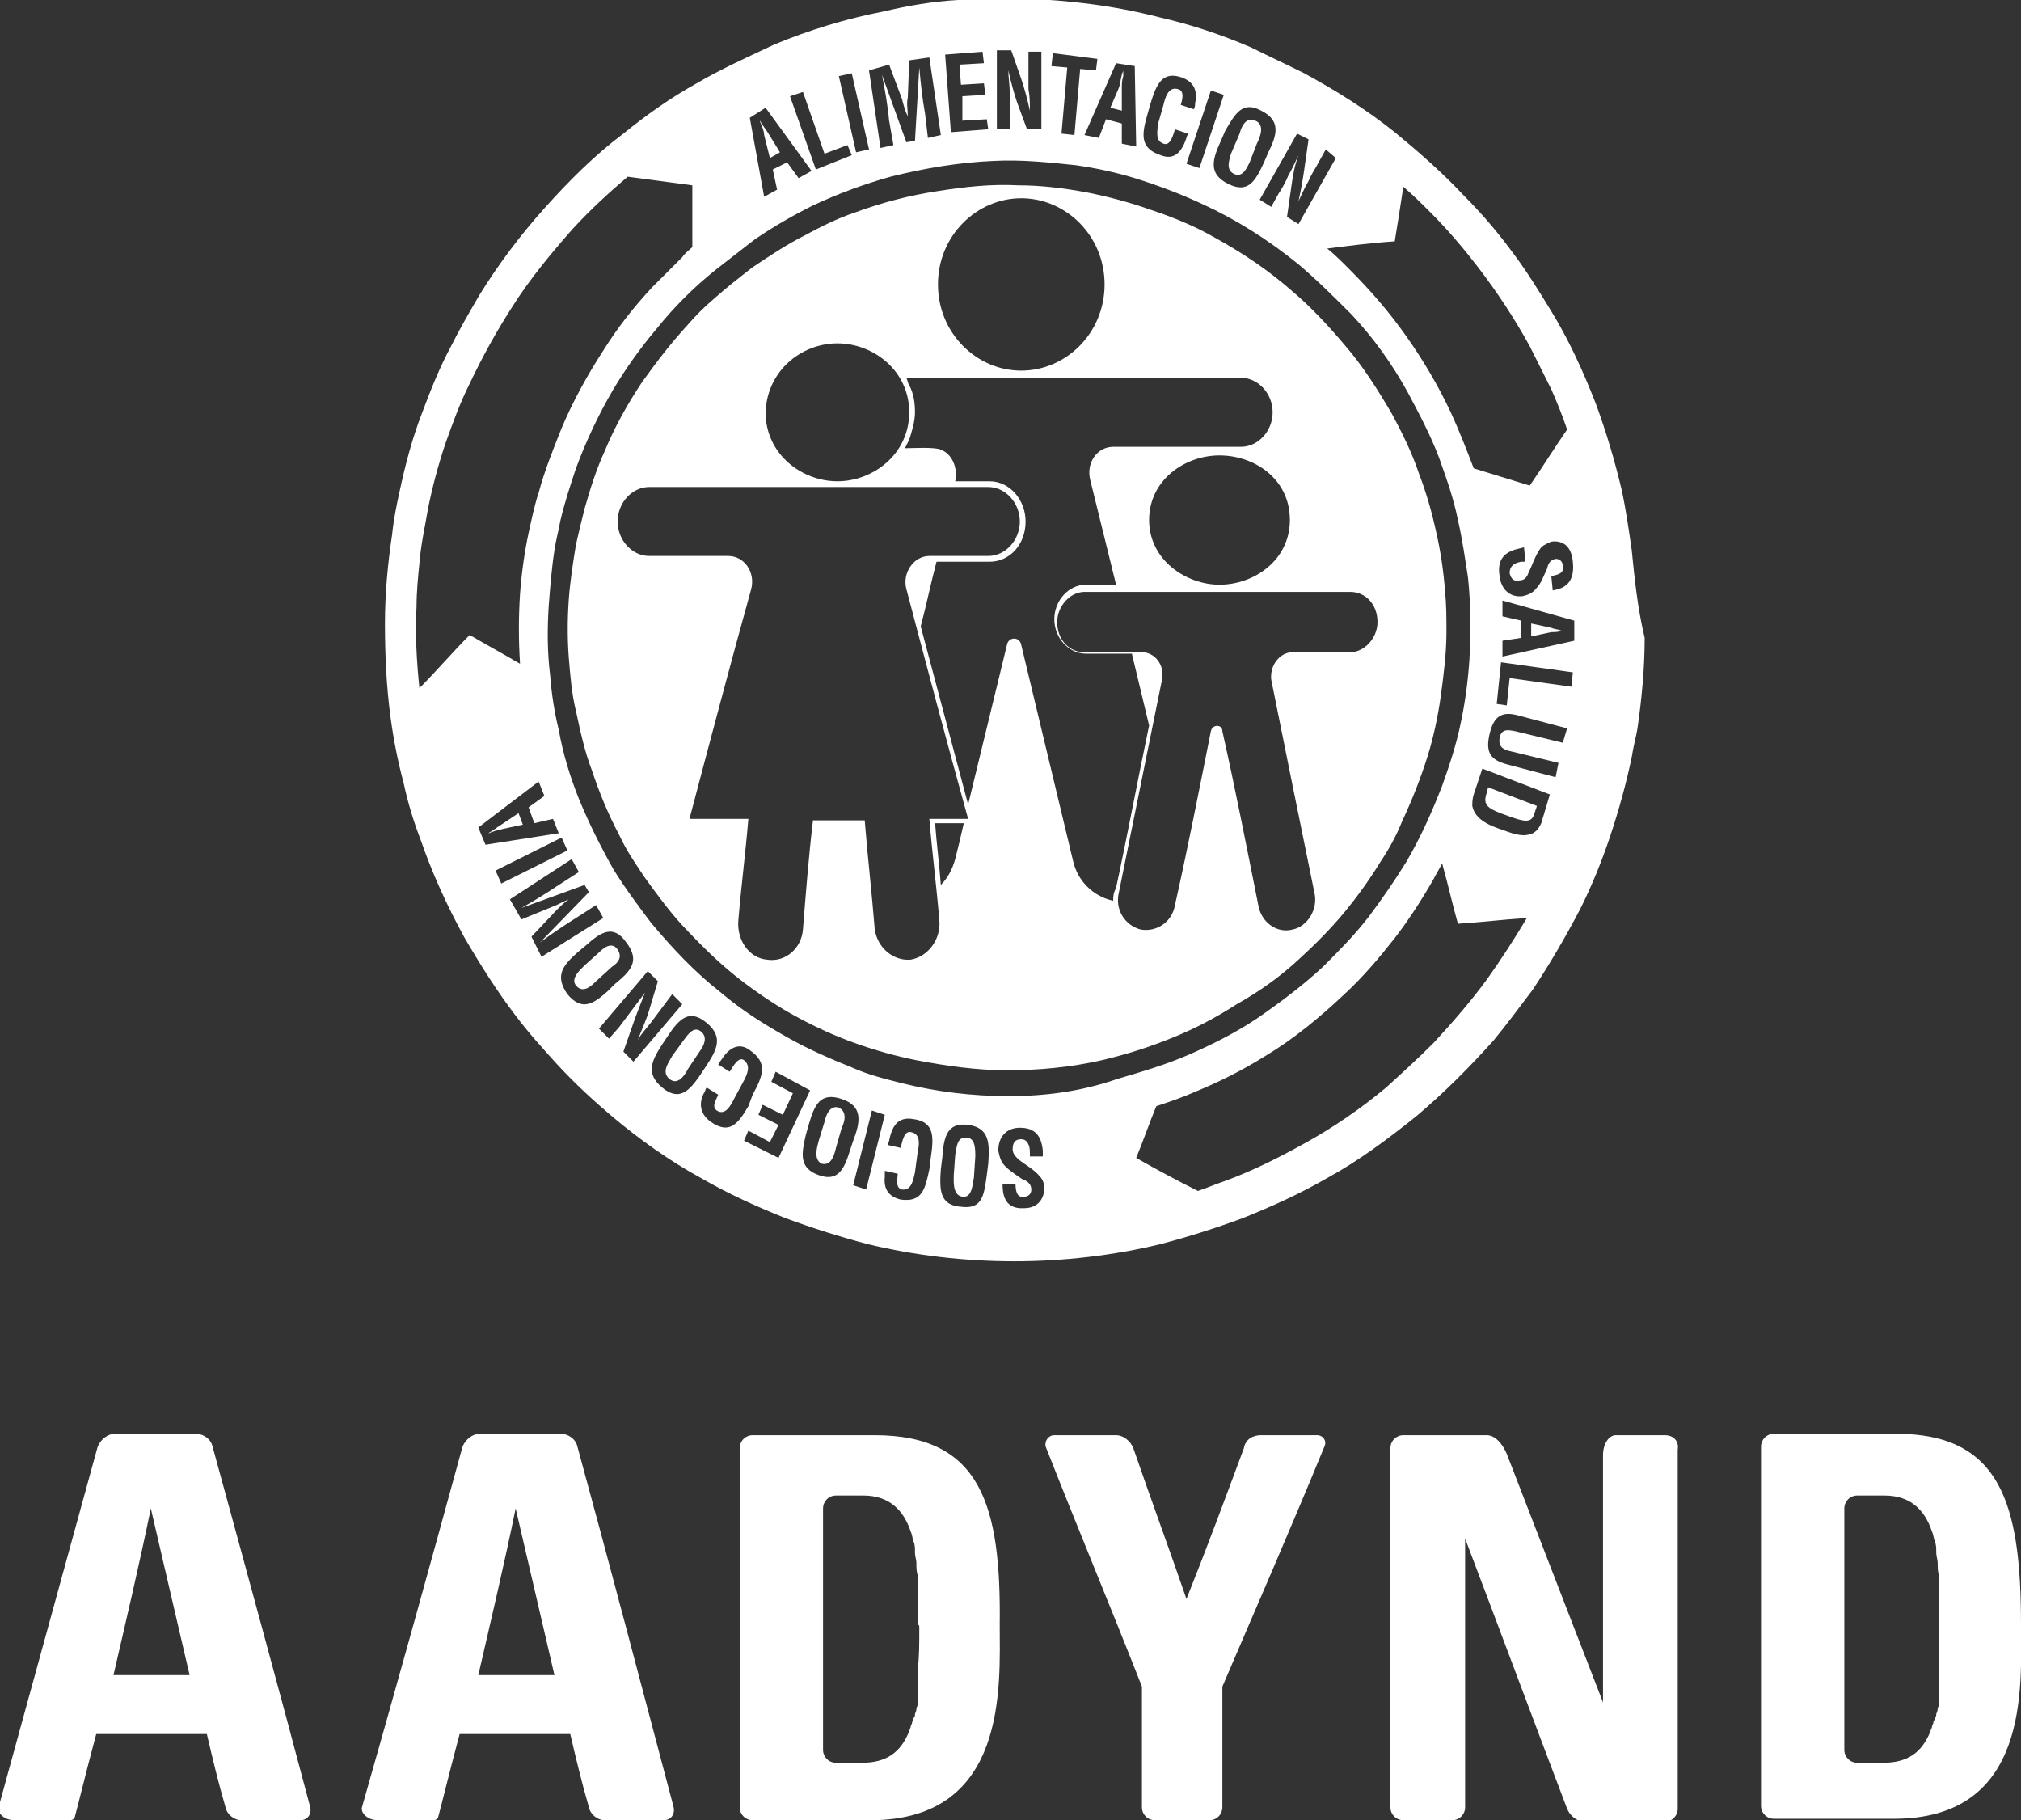 <?xml version="1.0" encoding="utf-8"?>
<!-- Generator: Adobe Illustrator 21.1.0, SVG Export Plug-In . SVG Version: 6.00 Build 0)  -->
<svg version="1.1" id="Layer_1" xmlns="http://www.w3.org/2000/svg" xmlns:xlink="http://www.w3.org/1999/xlink" x="0px" y="0px"
	 viewBox="0 0 140.7 126.7" style="enable-background:new 0 0 140.7 126.7;" xml:space="preserve">
<rect x="0" y="0" width="140.7" height="126.7" fill="#333333" stroke="none"/>
<style type="text/css">
	.st0{fill:#FFFFFF;}
	.st1{fill-rule:evenodd;clip-rule:evenodd;fill:#FFFFFF;}
</style>
<g>
	<g>
		<g>
			<path class="st0" d="M60.9,99.9h-1.1h-7.4c-0.5,0-0.9,0.4-0.9,0.9c0,8.3,0,16.7,0,25c0,0.5,0.4,0.9,0.9,0.9h8.2
				c9.6,0,9-9.4,9-13.6C69.7,104.8,68.3,99.9,60.9,99.9z M64,113.3c0,1.1,0,2-0.1,2.8c0,0.1,0,0.1,0,0.2c0,0.1,0,0.2,0,0.3
				c0,0.1,0,0.2,0,0.3c0,0.1,0,0.1,0,0.2c0,0.1,0,0.2,0,0.3c0,0,0,0.1,0,0.1c0,0.1,0,0.2,0,0.4c0,0,0,0,0,0.1c0,0.1,0,0.2,0,0.4
				c0,0,0,0,0,0.1c0,0.1,0,0.2-0.1,0.4c0,0,0,0,0,0c0,0.1,0,0.2-0.1,0.4c0,0,0,0,0,0c0,0.1,0,0.2-0.1,0.3v0c0,0.1-0.1,0.2-0.1,0.3
				c0,0,0,0,0,0c0,0.1-0.1,0.2-0.1,0.3c0,0,0,0,0,0c0,0.1-0.1,0.2-0.1,0.3c0,0,0,0,0,0c-0.6,1.5-1.6,2.2-3.3,2.2h-0.1h-1h-0.7
				c-0.5,0-0.9-0.4-0.9-0.9v-16.8c0-0.5,0.4-0.9,0.9-0.9c0.2,0,0.5,0,0.7,0l0,0h1.2c1.8,0,2.8,1,3.3,2.5h0c0,0,0,0,0,0
				c0.1,0.2,0.1,0.4,0.2,0.7c0,0,0,0,0,0c0.1,0.2,0.1,0.5,0.1,0.7c0,0,0,0,0,0.1c0,0.2,0.1,0.5,0.1,0.7c0,0,0,0.1,0,0.1
				c0,0.2,0,0.5,0.1,0.8c0,0,0,0.1,0,0.1c0,0.2,0,0.5,0,0.8c0,0,0,0.1,0,0.1c0,0.3,0,0.5,0,0.8c0,0,0,0.1,0,0.1c0,0.3,0,0.5,0,0.8
				c0,0.1,0,0.3,0,0.4c0,0.1,0,0.2,0,0.3C64,113.1,64,113.2,64,113.3z"/>
			<path class="st0" d="M140.7,113.1c0-8.4-1.4-13.3-8.7-13.3h-1.1h-7.4c-0.5,0-0.9,0.4-0.9,0.9c0,8.3,0,16.7,0,25
				c0,0.5,0.4,0.9,0.9,0.9h8.2l0,0C141.4,126.7,140.7,117.3,140.7,113.1z M135,116.1c0,0.1,0,0.1,0,0.2c0,0.1,0,0.2,0,0.3
				c0,0.1,0,0.2,0,0.3c0,0.1,0,0.1,0,0.2c0,0.1,0,0.2,0,0.3c0,0,0,0.1,0,0.1c0,0.1,0,0.2,0,0.4c0,0,0,0,0,0.1c0,0.1,0,0.2,0,0.4
				c0,0,0,0,0,0.1c0,0.1,0,0.2-0.1,0.4c0,0,0,0,0,0c0,0.1,0,0.2-0.1,0.4c0,0,0,0,0,0c0,0.1,0,0.2-0.1,0.3c0,0,0,0,0,0
				c0,0.1-0.1,0.2-0.1,0.3c0,0,0,0,0,0c0,0.1-0.1,0.2-0.1,0.3c0,0,0,0,0,0c0,0.1-0.1,0.2-0.1,0.3c0,0,0,0,0,0
				c-0.6,1.5-1.6,2.2-3.3,2.2h-0.1h-1h-0.7c-0.5,0-0.9-0.4-0.9-0.9v-16.8c0-0.5,0.4-0.9,0.9-0.9c0.2,0,0.5,0,0.7,0l0,0h1.2
				c1.8,0,2.8,1,3.3,2.5c0,0,0,0,0,0c0.1,0.2,0.1,0.4,0.2,0.7c0,0,0,0,0,0c0.1,0.2,0.1,0.5,0.1,0.7c0,0,0,0,0,0.1
				c0,0.2,0.1,0.5,0.1,0.7c0,0,0,0.1,0,0.1c0,0.2,0,0.5,0.1,0.8c0,0,0,0.1,0,0.1c0,0.2,0,0.5,0,0.8c0,0,0,0.1,0,0.1
				c0,0.3,0,0.5,0,0.8c0,0,0,0.1,0,0.1c0,0.3,0,0.5,0,0.8c0,0.1,0,0.3,0,0.4c0,0.1,0,0.2,0,0.3c0,0.1,0,0.2,0,0.3
				C135,114.3,135,115.3,135,116.1z"/>
			<path class="st0" d="M14.8,100.7c-0.1-0.5-0.6-0.9-1.2-0.9c-1.9,0-3.7,0-5.6,0c-0.5,0-1,0.4-1.2,0.9c-2.3,8.4-4.6,16.7-6.9,25.1
				c-0.1,0.4,0.4,0.9,1.1,0.9c1.8,0,3.3,0,3.9,0c0.1,0,0.3-0.1,0.3-0.2c0.2-0.7,0.8-3.2,1.5-5.8c2.6,0,5.1,0,7.7,0
				c0.4,1.7,0.8,3.4,1.3,5.1c0.1,0.5,0.6,0.9,1.1,0.9c1.4,0,2.7,0,4.1,0c0.5,0,0.8-0.4,0.7-0.9C19.4,117.5,17.1,109.1,14.8,100.7z
				 M7.9,116.6c0.9-3.9,1.8-7.7,2.6-11.6c0.9,3.9,1.8,7.7,2.7,11.6C11.5,116.6,9.7,116.6,7.9,116.6z"/>
			<path class="st0" d="M40.2,100.7c-0.1-0.5-0.6-0.9-1.2-0.9c-1.9,0-3.7,0-5.6,0c-0.5,0-1,0.4-1.2,0.9c-2.3,8.4-4.6,16.7-7,25.1
				c-0.1,0.4,0.4,0.9,1.1,0.9c1.8,0,3.3,0,3.9,0c0.1,0,0.3-0.1,0.3-0.2c0.2-0.7,0.8-3.2,1.5-5.8c2.6,0,5.1,0,7.7,0
				c0.4,1.7,0.8,3.4,1.3,5.1c0.1,0.5,0.6,0.9,1.1,0.9c1.4,0,2.7,0,4.1,0c0.5,0,0.8-0.4,0.7-0.9C44.7,117.5,42.5,109.1,40.2,100.7z
				 M33.3,116.6c0.9-3.9,1.8-7.7,2.6-11.6c0.9,3.9,1.8,7.7,2.7,11.6C36.9,116.6,35.1,116.6,33.3,116.6z"/>
			<path class="st0" d="M91.7,99.9c-1.3,0-2.6,0-3.9,0c-0.6,0-1.1,0.3-1.2,0.9c-1.3,3.5-2.6,7-4,10.5c-1.2-3.5-2.5-7-3.7-10.5
				c-0.2-0.5-0.7-0.9-1.2-0.9c-1.4,0-2.9,0-4.3,0c-0.4,0-0.7,0.4-0.6,0.8c2.2,5.6,4.5,11.1,6.7,16.7c0,2.8,0,5.6,0,8.4
				c0,0.5,0.4,0.9,0.9,0.9c1.3,0,2.5,0,3.8,0c0.5,0,0.9-0.4,0.9-0.9c0-2.8,0-5.6,0-8.4c2.4-5.6,4.8-11.1,7.1-16.7
				C92.4,100.3,92.1,99.9,91.7,99.9z"/>
			<path class="st0" d="M115.9,99.9c-1.1,0-2.3,0-3.4,0c-0.5,0-0.9,0.6-0.9,1.4c0,8.8,0,17.2,0,17.2s-3.3-8.5-6.7-17.3
				c-0.3-0.7-0.8-1.3-1.4-1.3c-1.9,0-3.8,0-5.8,0c-0.5,0-0.9,0.4-0.9,0.9c0,8.3,0,16.7,0,25c0,0.5,0.4,0.9,0.9,0.9
				c1.1,0,2.3,0,3.4,0c0.5,0,0.9-0.4,0.9-0.9c0-6.2,0-12.5,0-18.7c2.4,6.3,4.7,12.5,7.1,18.8c0.2,0.5,0.7,0.9,1.2,0.9
				c1.9,0,3.7,0,5.6,0c0.5,0,0.9-0.4,0.9-0.9c0-8.3,0-16.7,0-25C116.9,100.3,116.5,99.9,115.9,99.9z"/>
		</g>
		<g>
			<path class="st1" d="M90.4,66.8c1.1-1,2.2-2.1,3.2-3.3c0.9-1.1,1.7-2.2,2.5-3.5c0.6-0.9,1.1-1.8,1.5-2.8c0.7-1.5,1.3-3,1.8-4.6
				c0.4-1.3,0.7-2.7,0.9-4.1c0.2-1.5,0.4-3,0.4-4.5c0-1,0-1.9-0.1-2.9c-0.1-1.3-0.3-2.7-0.6-4c-0.3-1.4-0.7-2.8-1.2-4.1
				c-0.5-1.5-1.2-2.9-1.9-4.2c-1-1.7-2-3.3-3.3-4.8c-1.1-1.3-2.3-2.6-3.6-3.7c-1.7-1.5-3.5-2.7-5.5-3.8c-1.4-0.8-2.9-1.4-4.4-1.9
				c-1.4-0.5-2.9-0.9-4.4-1.2c-1.6-0.3-3.2-0.5-4.8-0.5c-1.9-0.1-3.7,0.1-5.6,0.4c-2,0.3-3.9,0.8-5.8,1.5c-1.2,0.4-2.4,1-3.5,1.6
				c-1.2,0.6-2.4,1.4-3.6,2.2c-0.9,0.7-1.8,1.4-2.7,2.2c-0.7,0.6-1.3,1.2-1.9,1.9c-1.1,1.2-2.1,2.5-3.1,3.9c-1,1.5-1.9,3.1-2.6,4.8
				c-0.6,1.3-1,2.6-1.4,4c-0.2,0.8-0.4,1.6-0.6,2.5c-0.2,1.2-0.4,2.5-0.5,3.8c-0.1,1.4-0.1,2.8,0,4.1c0.1,1.2,0.2,2.5,0.5,3.7
				c0.3,1.4,0.6,2.8,1.1,4.1c0.5,1.5,1.1,3,1.9,4.5c0.5,1.1,1.2,2.1,1.8,3c0.8,1.1,1.6,2.2,2.5,3.2c1.4,1.5,2.8,2.9,4.4,4.1
				c1.2,0.9,2.4,1.7,3.7,2.4c1.3,0.7,2.6,1.3,4,1.8c1.4,0.5,2.8,0.9,4.3,1.2c2.1,0.4,4.2,0.7,6.3,0.7c2.2,0,4.4-0.2,6.6-0.7
				c1.7-0.4,3.3-0.9,5-1.6c1.5-0.6,3-1.4,4.4-2.3C87.7,69,89.1,68,90.4,66.8z M89.8,36.2c0,2.8-2.5,4.5-4.9,4.5
				c-2.3,0-4.9-1.7-4.9-4.5c0-2.8,2.5-4.5,4.9-4.5C87.3,31.7,89.8,33.3,89.8,36.2z M71.1,13.8c3.1,0,5.8,2.6,5.8,6
				c0,3.4-2.7,6-5.8,6c-3.1,0-5.8-2.6-5.8-6C65.3,16.4,68,13.8,71.1,13.8z M58.3,23.9c2.5,0,5,1.9,5,4.8c0,2.9-2.5,4.8-5,4.8
				c-2.5,0-5-1.9-5-4.8C53.4,25.8,55.8,23.9,58.3,23.9z M66.5,59.8c-0.2,0.7-0.5,1.3-1,1.8c-0.1-1.4-0.3-2.9-0.4-4.3
				c0.7,0,1.3,0,2,0C66.9,58.2,66.7,59,66.5,59.8z M64.7,57c0.2,2.4,0.5,4.7,0.7,7.1c0.1,1.3-0.8,2.5-2,2.7
				c-1.2,0.1-2.3-0.8-2.5-2.1c-0.2-2.5-0.5-5.1-0.7-7.6c-1.2,0-2.4,0-3.6,0c-0.3,2.5-0.5,5.1-0.7,7.6c-0.1,1.3-1.2,2.3-2.5,2.1
				c-1.2-0.1-2.1-1.3-2-2.7c0.2-2.4,0.5-4.7,0.7-7.1c-1.4,0-2.7,0-4.1,0c1.4-5.3,2.8-10.6,4.3-16c0.3-1.2-0.5-2.3-1.6-2.3
				c-1.8,0-3.6,0-5.5,0c-1.2,0-2.2-1.1-2.2-2.4c0-1.3,1-2.4,2.2-2.4c7.9,0,15.7,0,23.6,0c1.2,0,2.2,1.1,2.2,2.4c0,1.3-1,2.4-2.2,2.4
				c-1.4,0-2.7,0-4.1,0c-1.1,0-1.9,1.2-1.6,2.3c1.4,5.3,2.8,10.6,4.3,16C66.5,57,65.6,57,64.7,57z M77.5,62.7
				c-1.4-0.3-2.5-1.4-2.8-2.8c-1.2-5-2.4-10-3.6-15c-0.1-0.6-0.9-0.6-1,0c-0.9,3.7-1.8,7.4-2.7,11.1c-1.1-4.1-2.2-8.3-3.3-12.4
				c0.4-1.5,0.7-3,1.1-4.5c1.2,0,2.5,0,3.7,0c1.4,0,2.5-1.2,2.5-2.8c0-1.5-1.1-2.8-2.5-2.8c-0.8,0-1.6,0-2.4,0
				c0.2-0.9-0.2-1.9-1-2.2c-0.4-0.2-2.1-0.1-2.5-0.1c0.1-0.2,0.2-0.4,0.3-0.6c0.2-0.6,0.4-1.3,0.4-1.9c0-0.7-0.1-1.3-0.4-1.9
				c-0.1-0.1-0.1-0.3-0.2-0.5c7.8,0,15.5,0,23.3,0c1.2,0,2.2,1.1,2.2,2.4c0,1.3-1,2.4-2.2,2.4c-3,0-5.9,0-8.9,0
				c-1.1,0-1.9,1.1-1.6,2.3c0.6,2.4,1.2,4.9,1.8,7.3c-0.7,0-1.4,0-2.1,0c-1.2,0-2.2,1.1-2.2,2.4c0,1.3,1,2.4,2.2,2.4
				c1.1,0,2.1,0,3.2,0c0.4,1.7,0.8,3.3,1.2,5c-0.8,3.8-1.5,7.6-2.3,11.3C77.5,62.2,77.5,62.4,77.5,62.7z M84.3,50.9
				c-0.8,4-1.6,8.1-2.5,12.1c-0.2,1.2-1.3,1.9-2.4,1.7c-1.1-0.3-1.8-1.4-1.5-2.6c1-4.9,2-9.9,3-14.8c0.2-1-0.5-1.9-1.4-1.9
				c-1.3,0-2.7,0-4,0c-1.1,0-1.9-0.9-1.9-2.1c0-1.1,0.9-2.1,1.9-2.1c6.2,0,12.4,0,18.5,0c1.1,0,1.9,0.9,1.9,2.1
				c0,1.1-0.9,2.1-1.9,2.1c-1.3,0-2.7,0-4,0c-0.9,0-1.6,0.9-1.5,1.9c1,5,2,9.9,3,14.8c0.3,1.2-0.5,2.4-1.5,2.6
				c-1.1,0.3-2.2-0.5-2.4-1.7c-0.8-4-1.6-8.1-2.5-12.1C85.1,50.4,84.4,50.4,84.3,50.9z"/>
			<path class="st1" d="M78.1,6.1c0-0.2,0-0.5,0.1-0.8c0-0.1,0-0.2,0-0.4l0,0c0,0.1-0.1,0.2-0.1,0.3C78,5.6,78,5.8,77.9,6.1
				l-0.6,1.4l0.8,0.2L78.1,6.1z"/>
			<path class="st1" d="M67.3,79.2c-0.7-0.1-0.7,0.7-0.8,1.2l-0.1,1.4c0,0.4-0.1,1.4,0.6,1.5c0.7,0.1,0.7-0.9,0.8-1.3l0.1-1.5
				C67.9,80,67.9,79.2,67.3,79.2z"/>
			<path class="st1" d="M43,66.1c-0.4-0.6-1-0.1-1.3,0.2l-1,0.9c-0.3,0.3-1,0.9-0.6,1.4c0.5,0.6,1.1,0,1.4-0.3l1.1-1
				C42.9,67.1,43.4,66.7,43,66.1z"/>
			<path class="st1" d="M58.4,77.1c-0.6-0.2-0.9,0.5-1,1L57,79.4c-0.1,0.4-0.4,1.3,0.2,1.6c0.7,0.2,0.9-0.7,1-1.1l0.4-1.4
				C58.8,78.1,59,77.4,58.4,77.1z"/>
			<path class="st1" d="M34.9,57.4c-0.2,0.1-0.4,0.3-0.6,0.4c-0.1,0.1-0.2,0.1-0.3,0.2l0,0c0.1,0,0.2-0.1,0.3-0.1
				c0.2-0.1,0.4-0.1,0.7-0.2l1.4-0.3l-0.3-0.8L34.9,57.4z"/>
			<path class="st1" d="M47.6,72.4l-0.8,1.1c-0.2,0.4-0.8,1.1-0.2,1.6c0.6,0.5,1.1-0.3,1.3-0.7l0.8-1.2c0.3-0.4,0.6-1,0.1-1.4
				C48.3,71.4,47.9,72,47.6,72.4z"/>
			<path class="st1" d="M53.6,11l0.7-0.4l-0.8-1.3c-0.1-0.2-0.3-0.4-0.4-0.6C53,8.6,53,8.5,52.9,8.4l0,0c0,0.1,0.1,0.2,0.1,0.3
				c0.1,0.2,0.2,0.5,0.2,0.7L53.6,11z"/>
			<path class="st1" d="M105,56.8c1.1,0.4,1.6,0.5,1.8-0.1l0.2-0.6l-3.4-1.3l-0.1,0.4C103.2,56.1,103.6,56.3,105,56.8z"/>
			<path class="st1" d="M85.9,12.1c0.6,0.3,0.9-0.4,1.1-0.8l0.5-1.3c0.2-0.4,0.6-1.3-0.1-1.6c-0.7-0.3-1,0.5-1.1,0.9l-0.6,1.4
				C85.6,11.1,85.3,11.8,85.9,12.1z"/>
			<path class="st1" d="M113.6,38.3c-0.2-1.4-0.4-2.8-0.7-4.2c-0.5-2.1-1.1-4.1-1.8-6c-0.9-2.3-1.9-4.5-3.2-6.6
				c-0.8-1.3-1.6-2.6-2.5-3.8c-1.1-1.5-2.2-2.8-3.5-4.1c-1.5-1.6-3.1-3-4.8-4.4c-2-1.6-4.1-2.9-6.3-4.1c-1.2-0.6-2.5-1.2-3.7-1.8
				c-2.1-0.9-4.2-1.6-6.4-2.1c-3.1-0.8-6.3-1.2-9.6-1.3c-1.5,0-2.9,0-4.4,0.1c-1.8,0.1-3.5,0.4-5.2,0.8c-2.6,0.5-5.2,1.3-7.6,2.3
				C52,4,50.2,4.8,48.5,5.8c-1.8,1-3.5,2.2-5.1,3.5c-2,1.5-3.8,3.3-5.5,5.2c-1.7,1.9-3.2,3.9-4.5,6c-0.7,1.2-1.4,2.4-2,3.6
				c-0.8,1.5-1.4,3-2,4.6c-0.7,1.8-1.2,3.7-1.6,5.6c-0.2,0.9-0.4,1.9-0.5,2.9c-0.3,2-0.5,4.1-0.5,6.2c0,2.2,0.1,4.4,0.4,6.6
				c0.2,1.5,0.5,3,0.9,4.5c0.3,1.4,0.7,2.7,1.2,4c0.8,2.3,1.8,4.5,3,6.7c1.1,1.9,2.3,3.8,3.6,5.5c0.9,1.2,1.9,2.3,2.9,3.4
				c1.2,1.3,2.5,2.5,3.8,3.6c1.9,1.6,4,3.1,6.2,4.3c1.9,1.1,3.9,2,5.9,2.8c1.9,0.7,3.8,1.3,5.7,1.8c3.3,0.8,6.8,1.2,10.2,1.2
				c3.4,0,6.9-0.4,10.2-1.2c1.9-0.5,3.8-1.1,5.7-1.8c2-0.8,4-1.7,5.9-2.8c2.2-1.2,4.2-2.7,6.2-4.3c1.9-1.6,3.7-3.4,5.4-5.3
				c0.9-1.1,1.8-2.3,2.7-3.5c1.2-1.8,2.3-3.7,3.3-5.6c0.8-1.6,1.5-3.3,2.1-5.1c0.6-1.8,1.1-3.6,1.5-5.5c0.1-0.7,0.3-1.4,0.4-2
				c0.3-2.1,0.5-4.2,0.5-6.3C114,42.3,113.8,40.3,113.6,38.3z M108.1,41.1l-0.1-1c0.5-0.1,0.9-0.2,0.8-0.7c0-0.3-0.2-0.5-0.5-0.5
				c-0.4,0.1-0.5,0.3-0.6,0.7c-0.2,0.4-0.4,1-0.7,1.3c-0.3,0.4-0.6,0.5-1,0.6c-0.9,0.1-1.5-0.5-1.6-1.4c-0.2-1.2,0.4-1.7,1.3-1.9
				l0.4-0.1l0.1,1l-0.3,0c-0.5,0.1-0.8,0.3-0.8,0.8c0.1,0.4,0.3,0.6,0.7,0.5c0.3,0,0.5-0.2,0.6-0.5c0.3-0.6,0.5-1.3,0.9-1.8
				c0.2-0.2,0.5-0.3,0.7-0.4c0.8-0.1,1.4,0.3,1.5,1.4C109.7,40.9,108.5,41,108.1,41.1z M97.7,13c0.7,0.6,1.3,1.2,1.9,1.8
				c1.2,1.2,2.3,2.5,3.3,3.8c1.3,1.7,2.5,3.5,3.6,5.5c0.5,1,1,2,1.5,3c0.4,0.9,0.8,1.9,1.1,2.8c-0.9,1.3-1.7,2.6-2.6,3.9
				c-1.3-0.4-2.6-0.8-3.9-1.2c-0.5-1.3-1-2.6-1.6-3.9c-0.9-1.9-1.9-3.6-3.1-5.3c-1.2-1.7-2.5-3.2-4-4.7c-0.5-0.5-1-1-1.5-1.4
				c1.6-0.2,3.1-0.4,4.7-0.5C97.3,15.6,97.5,14.3,97.7,13z M91.1,9.7l-0.3,2.1c-0.1,0.7-0.2,1.3-0.4,2.2l0,0
				c0.2-0.4,0.4-0.9,0.7-1.4c0.2-0.5,0.5-0.9,0.7-1.3l0.5-0.9L93,11l-2.6,4.6l-0.8-0.5l0.3-2.1c0.1-0.7,0.2-1.4,0.5-2.2l0,0
				c-0.2,0.4-0.4,0.9-0.7,1.4c-0.2,0.5-0.5,1-0.7,1.3l-0.5,0.9l-0.8-0.5l2.6-4.6L91.1,9.7z M87.8,7.7c1.4,0.7,1.1,1.7,0.5,2.9
				l-0.3,0.7c-0.6,1.3-1.1,2.2-2.5,1.5c-1.4-0.7-1.1-1.7-0.5-3l0.3-0.7C86,7.9,86.5,7,87.8,7.7z M85.2,6.6l-1.7,5.1l-0.9-0.3
				l1.7-5.1L85.2,6.6z M79.9,7.9l0.2-0.7c0.4-1.3,0.8-2.3,2.2-1.8c0.8,0.3,1.1,0.9,0.9,1.8c0,0.1,0,0.3-0.1,0.4l-0.9-0.3
				c0.1-0.3,0.3-1-0.2-1.1c-0.7-0.2-0.9,0.7-1,1.1l-0.4,1.4C80.6,9.1,80.4,9.8,81,10c0.5,0.2,0.7-0.7,0.8-1l0.9,0.3
				c0,0.1-0.1,0.2-0.1,0.3c-0.3,0.9-0.8,1.6-1.8,1.2C79.3,10.3,79.5,9.3,79.9,7.9z M79,4.6l0.1,5.6l-1-0.2l0-1.4L77,8.3l-0.5,1.3
				l-1-0.2l2.2-5L79,4.6z M73.3,3.7l3.1,0.4l-0.1,0.8l-1.1-0.1l-0.4,4.6l-0.9-0.1l0.4-4.6l-1.1-0.1L73.3,3.7z M69.4,3.5l1,0l0.7,2
				c0.2,0.6,0.4,1.3,0.6,2.2h0c0-0.5,0-1-0.1-1.5c0-0.5,0-1,0-1.5l0-1.1l0.9,0L72.5,9l-1,0l-0.7-1.9c-0.2-0.6-0.4-1.3-0.6-2.2h0
				c0,0.5,0.1,1,0.1,1.6c0,0.5,0,1.1,0,1.5l0,1l-0.9,0L69.4,3.5z M68.4,3.6l0.1,0.8l-1.7,0.1l0.1,1.4l1.6-0.1l0.1,0.8l-1.6,0.1
				L67,8.4l1.7-0.1L68.8,9l-2.6,0.2l-0.4-5.4L68.4,3.6z M61.9,4.5l0.9,2.4c0.1,0.4,0.2,0.8,0.4,1.2h0c0-0.5-0.1-0.9,0-1.3l0.1-2.6
				L64.7,4l0.8,5.4l-0.9,0.2l-0.2-1.7c-0.2-1.1-0.3-2.1-0.4-3.2h0l-0.3,5.1l-0.6,0.1l-1.7-4.7l0,0c0.2,1,0.4,2.1,0.5,3.2l0.3,1.7
				l-0.9,0.2l-0.8-5.4L61.9,4.5z M59.3,5.1l1.2,5.3l-0.9,0.2l-1.2-5.3L59.3,5.1z M55.9,6.4l1.5,4.3l1.6-0.6l0.3,0.7l-2.5,1L55,6.7
				L55.9,6.4z M53.3,7.5l3.2,4.4l-0.9,0.5l-0.8-1.1l-1,0.5l0.3,1.4l-0.9,0.5l-1-5.5L53.3,7.5z M29.2,47.9C29,46,28.9,44.1,29,42.2
				c0-1,0.1-2,0.2-3c0.1-1.3,0.4-2.6,0.6-3.8c0.3-1.5,0.7-3,1.2-4.5c0.5-1.4,1-2.8,1.7-4.2c0.9-1.9,1.9-3.7,3-5.4
				c1.2-1.9,2.7-3.7,4.2-5.4c1.2-1.3,2.5-2.5,3.8-3.6c1.5,0.2,3,0.4,4.5,0.6c0,1.4,0,2.9,0,4.3c-0.2,0.2-0.5,0.4-0.7,0.7
				c-0.7,0.7-1.4,1.4-2.1,2.1c-1.3,1.4-2.4,2.8-3.4,4.4c-1.1,1.7-2.1,3.5-2.9,5.4c-0.6,1.5-1.2,3-1.6,4.5c-0.3,0.9-0.5,1.9-0.7,2.8
				c-0.3,1.4-0.5,2.9-0.6,4.3c-0.1,1.6-0.1,3.2,0,4.7c0,0,0,0.1,0,0.1c-1.2-0.7-2.3-1.3-3.5-2C31.5,45.4,30.4,46.7,29.2,47.9z
				 M33.3,57.6l4.2-3.2l0.4,1l-1.1,0.8l0.4,1.1l1.3-0.3l0.4,1l-5.1,0.8L33.3,57.6z M34.5,60.6l4.6-2.3l0.4,0.9l-4.6,2.3L34.5,60.6z
				 M37.7,66.6L37,65.2l1.7-1.8c0.3-0.3,0.6-0.6,0.9-0.8l0,0c-0.5,0.2-0.8,0.4-1.1,0.5L36.3,64l-0.8-1.4l4.3-2.8l0.5,0.9l-1.4,0.9
				c-0.9,0.6-1.7,1.1-2.6,1.6l0,0l4.4-1.6l0.3,0.5l-3.4,3.5l0,0c0.8-0.6,1.7-1.2,2.5-1.7l1.4-0.9l0.5,0.9L37.7,66.6z M39.5,69.2
				c-0.9-1.3-0.3-2,0.7-2.9l0.6-0.5c1-0.9,1.9-1.5,2.8-0.2c1,1.3,0.3,2-0.8,2.9L42.3,69C41.3,69.9,40.5,70.4,39.5,69.2z M43.4,73.2
				l0.7-2c0.2-0.6,0.5-1.3,0.8-2.1l0,0c-0.3,0.4-0.6,0.8-0.9,1.2c-0.3,0.4-0.6,0.8-0.9,1.2l-0.7,0.8l-0.7-0.7l3.4-4l0.7,0.7l-0.6,2
				c-0.2,0.7-0.5,1.3-0.8,2.1l0,0c0.2-0.4,0.6-0.8,0.9-1.2c0.3-0.4,0.6-0.8,0.9-1.2l0.6-0.8l0.7,0.7l-3.4,4L43.4,73.2z M46.1,75.7
				c-1.2-1-0.7-1.9,0-3l0.4-0.6c0.8-1.2,1.5-1.9,2.7-0.9c1.2,1,0.7,1.9-0.1,3.1l-0.4,0.6C48,75.9,47.3,76.7,46.1,75.7z M49.5,78.1
				c-0.7-0.5-0.9-1.2-0.5-2c0.1-0.1,0.1-0.3,0.2-0.4l0.8,0.5c-0.1,0.3-0.5,0.8-0.1,1.1c0.6,0.4,1-0.4,1.2-0.8l0.7-1.3
				c0.2-0.4,0.5-1,0-1.4c-0.4-0.3-0.8,0.5-1,0.8l-0.8-0.5c0.1-0.1,0.1-0.2,0.2-0.3c0.5-0.8,1.2-1.3,2-0.7c1.3,0.9,0.9,1.8,0.2,3.1
				L52.1,77C51.4,78.2,50.8,79,49.5,78.1z M54.2,80.6l-2.4-1.2l0.3-0.7l1.5,0.8l0.6-1.2l-1.4-0.7l0.3-0.7l1.4,0.7l0.7-1.5l-1.5-0.8
				l0.3-0.7l2.4,1.3L54.2,80.6z M57,81.8c-1.4-0.5-1.2-1.5-0.9-2.8l0.2-0.7c0.4-1.4,0.8-2.3,2.3-1.8c1.5,0.5,1.3,1.6,0.8,2.9
				L59.2,80C58.8,81.3,58.4,82.3,57,81.8z M59.4,82.5l1.3-5.2l0.9,0.3l-1.3,5.2L59.4,82.5z M64.8,80.6l-0.1,0.8
				c-0.3,1.4-0.5,2.3-2,2.1c-0.8-0.2-1.2-0.7-1.1-1.6c0-0.1,0-0.3,0-0.4l0.9,0.2c0,0.3-0.2,1,0.3,1.1c0.7,0.1,0.8-0.8,0.9-1.2
				l0.2-1.5c0.1-0.4,0.2-1.2-0.5-1.3c-0.5-0.1-0.6,0.8-0.7,1.1l-0.9-0.2c0-0.1,0.1-0.2,0.1-0.3c0.2-1,0.6-1.7,1.7-1.5
				C65.1,78.1,65,79.2,64.8,80.6z M68.8,81l-0.1,0.8c-0.2,1.4-0.3,2.4-1.8,2.2c-1.5-0.1-1.5-1.2-1.4-2.6l0.1-0.8
				c0.1-1.4,0.3-2.5,1.8-2.3C68.9,78.5,68.9,79.6,68.8,81z M71.3,84.1c-1.5,0.1-1.5-1.2-1.5-1.7l0.9,0c0,0.5,0.1,1,0.6,0.9
				c0.3,0,0.5-0.2,0.5-0.5c0-0.4-0.3-0.6-0.6-0.7c-0.3-0.2-0.9-0.6-1.2-0.9c-0.3-0.3-0.4-0.6-0.5-1.1c0-1,0.6-1.6,1.5-1.6
				c1.1,0,1.5,0.6,1.6,1.6l0,0.4l-0.9,0l0-0.3c0-0.5-0.2-0.9-0.6-0.9c-0.4,0-0.6,0.2-0.6,0.7c0,0.3,0.2,0.5,0.4,0.7
				c0.5,0.4,1.1,0.7,1.5,1.2c0.2,0.2,0.3,0.5,0.3,0.8C72.7,83.5,72.2,84.1,71.3,84.1z M70.2,76.3c-2.5,0-5-0.3-7.4-0.9
				c-1.2-0.3-2.4-0.6-3.5-1.1c-1.5-0.6-3.1-1.3-4.5-2.1c-1.6-0.9-3.2-1.9-4.6-3.1c-1.8-1.4-3.4-3.1-4.9-4.9
				c-0.9-1.2-1.8-2.4-2.6-3.7c-0.9-1.6-1.7-3.2-2.4-4.9c-0.6-1.5-1.1-3.1-1.4-4.8c-0.3-1.2-0.5-2.5-0.6-3.8
				c-0.2-1.6-0.2-3.2-0.1-4.8c0.1-1.3,0.2-2.6,0.4-3.9c0.1-0.7,0.3-1.4,0.4-2c0.3-1.3,0.7-2.5,1.1-3.7c0.7-1.9,1.6-3.8,2.6-5.5
				c0.9-1.5,1.9-2.9,3-4.2c1.2-1.5,2.6-2.9,4.1-4.1c0.9-0.7,1.8-1.4,2.7-2.1c1.3-0.9,2.7-1.7,4.1-2.4c1.7-0.8,3.6-1.5,5.4-2
				c2.4-0.6,4.8-1,7.2-1.1c1.9-0.1,3.8,0.1,5.7,0.3c1.4,0.2,2.8,0.5,4.1,0.9c1.6,0.5,3.2,1.1,4.7,1.8c2.4,1.1,4.6,2.5,6.7,4.2
				c1.3,1.1,2.5,2.3,3.7,3.5c1.5,1.6,2.8,3.4,3.9,5.4c0.8,1.5,1.6,3,2.2,4.6c0.5,1.4,1,2.8,1.3,4.3c0.3,1.3,0.5,2.7,0.7,4
				c0.2,1.9,0.2,3.8,0.1,5.7c-0.1,1.5-0.3,3-0.6,4.4c-0.3,1.5-0.8,3-1.3,4.4c-0.7,1.8-1.5,3.6-2.5,5.3c-0.8,1.3-1.7,2.6-2.6,3.8
				c-1,1.3-2.1,2.4-3.2,3.5c-1.4,1.3-3,2.5-4.6,3.6c-1.5,1-3.1,1.8-4.7,2.5c-1.6,0.7-3.3,1.2-5,1.7C75.2,76,72.7,76.3,70.2,76.3z
				 M103.5,68.2c-1.1,1.5-2.4,3-3.7,4.4c-1.1,1.1-2.2,2.1-3.3,3.1c-1.8,1.5-3.7,2.8-5.7,3.9c-1.8,1-3.6,1.9-5.5,2.6
				c-0.6,0.2-1.3,0.5-1.9,0.7c-1.4-0.7-2.9-1.5-4.3-2.3c0.5-1.2,0.9-2.4,1.4-3.6c0.9-0.3,1.8-0.6,2.7-1c1.7-0.7,3.3-1.5,4.9-2.5
				c2-1.2,3.8-2.7,5.5-4.3c1.3-1.2,2.4-2.5,3.5-3.9c1-1.3,1.9-2.7,2.7-4.1c0.2-0.4,0.4-0.7,0.6-1.1c0.4,1.4,0.7,2.8,1.1,4.2
				c1.6-0.1,3.2-0.3,4.8-0.4C105.4,65.4,104.5,66.8,103.5,68.2z M107.3,57.3c-0.1,0.2-0.3,0.7-0.9,0.8c-0.4,0.1-0.9,0-1.7-0.3
				c-0.9-0.3-2-0.7-2.2-1.7c0-0.2,0-0.5,0.1-0.8l0.6-1.8l4.7,1.8L107.3,57.3z M108.8,51.7l-3.3-0.8c-0.5-0.1-1-0.2-1.1,0.5
				c-0.1,0.6,0.3,0.8,0.8,0.9l3.3,0.8l-0.2,1l-3.4-0.9c-1.1-0.3-1.5-0.8-1.2-2.1c0.3-1.3,0.9-1.6,2-1.3l3.4,0.9L108.8,51.7z
				 M109.4,47.8l-4.3-0.6l-0.2,1.9l-0.7-0.1l0.3-2.9l5,0.7L109.4,47.8z M109.6,44.6l-5,1.1l0-1.1l1.3-0.2l0-1.2l-1.3-0.3l0-1.1
				l5,1.4L109.6,44.6z"/>
			<path class="st1" d="M108.7,43.9c0.1,0,0.2,0,0.3,0v0C109,43.9,108.8,43.9,108.7,43.9c-0.2-0.1-0.5-0.1-0.7-0.2l-1.4-0.3l0,0.9
				L108,44C108.3,44,108.5,44,108.7,43.9z"/>
		</g>
	</g>
</g>
</svg>
